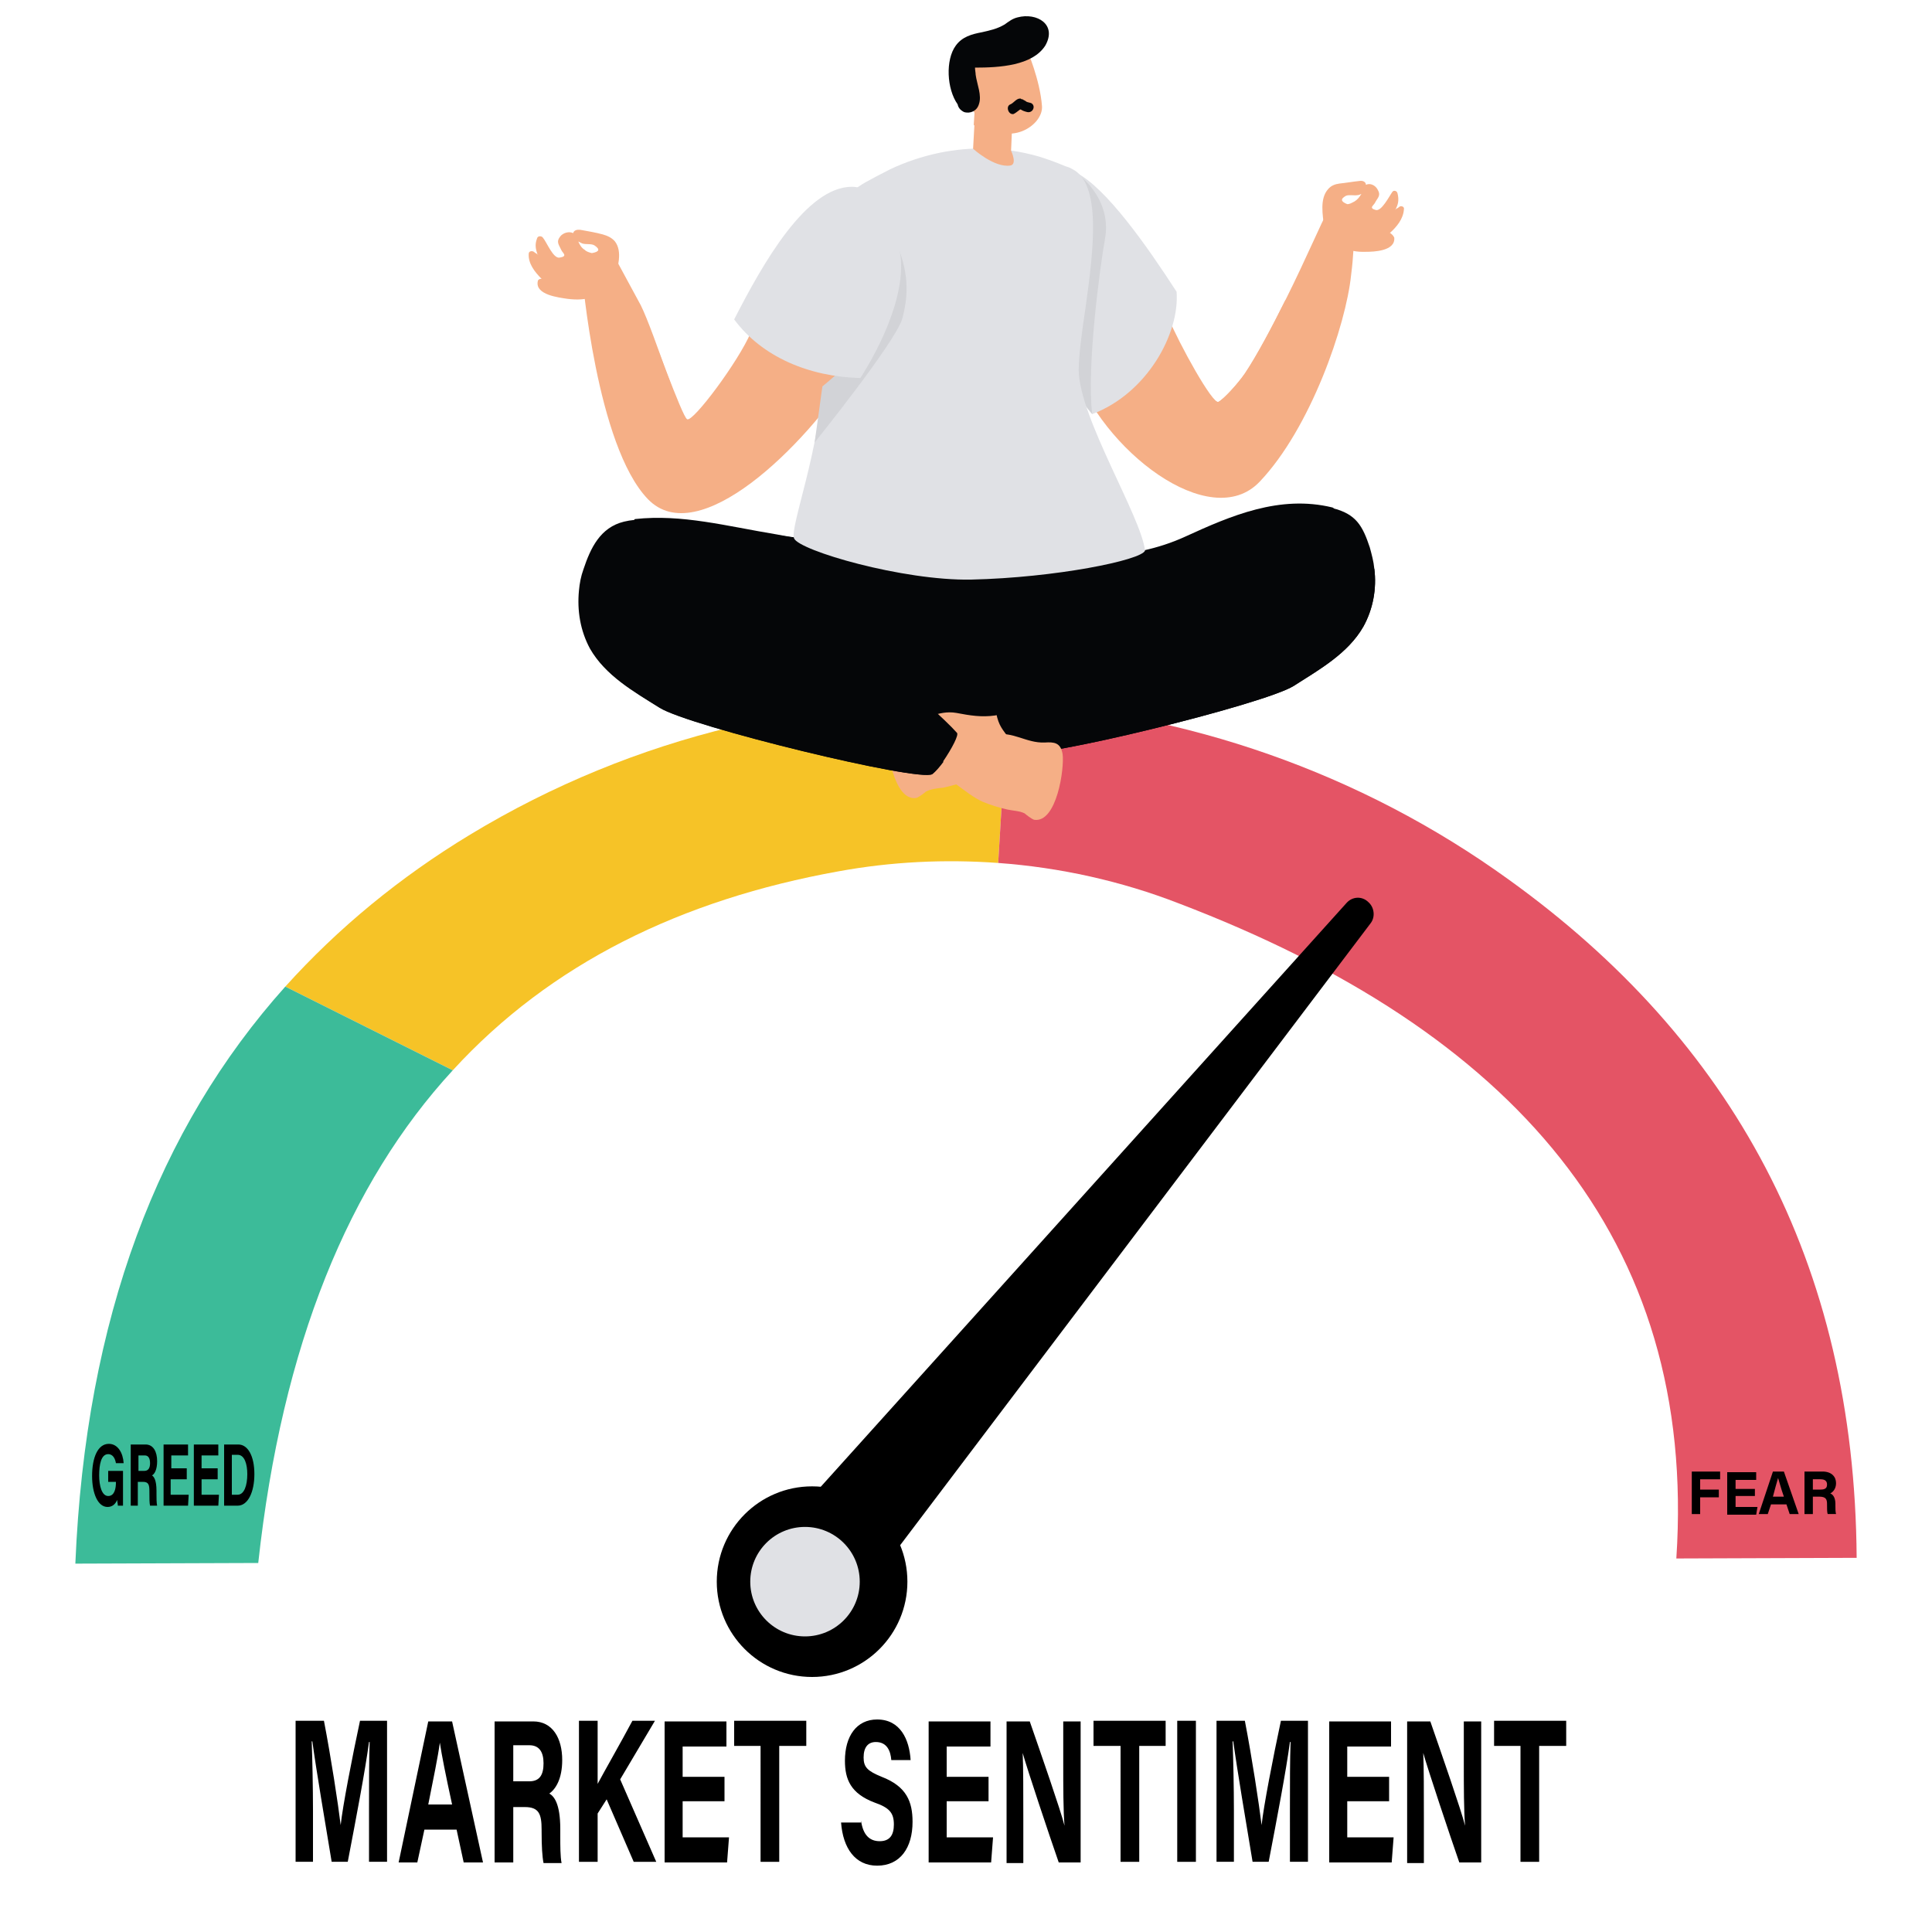 <svg xmlns="http://www.w3.org/2000/svg" enable-background="new 0 0 300 300" viewBox="0 0 300 300" id="market-sentiment"><path fill="#f6c327" d="M156.5,109.1c-28.8-1.7-57.9,5-83.5,20.5c-10.9,6.6-20.5,14.5-28.7,23.6l26,13
			c15.2-16.6,35.5-26.5,59.9-30.9c8.2-1.5,16.5-1.9,24.8-1.3"></path><path fill="#e45465" d="M155,134c9.6,0.7,19.1,2.8,28.1,6.3c51.6,19.7,80.5,51.9,77.2,101.7l28-0.1c-0.3-46-19.4-80.4-54-105.3
			c-23.1-16.7-50.3-26-77.8-27.6L155,134z"></path><path fill="#3cbb99" d="M70.3,166.2c-16.1,17.5-26.5,42.6-30.2,76.5l-28.4,0.1c1.6-38.2,12.9-67.6,32.6-89.6L70.3,166.2z"></path><path d="M133.3,248.5l79.5-105.1c0.8-1,0.6-2.5-0.3-3.3l0,0c-1-1-2.5-0.9-3.4,0.1l-87.9,97.6c-2.6,2.9-2.8,7.3-0.4,10.5l0,0
			C123.9,252.6,130.1,252.7,133.3,248.5z"></path><circle cx="126.1" cy="245.6" r="14.8"></circle><circle cx="125" cy="245.6" r="8.5" fill="#e0e1e5"></circle><path d="M57.3 280.9c0-3.7 0-7.9.1-10.4h-.1c-.6 4.5-2 11.8-3.3 18.6h-2.5c-1-6-2.4-14.3-3-18.7h-.1c.1 2.6.2 7.1.2 10.8v7.9h-2.7v-21.9h4.4c1.1 5.7 2.2 12.9 2.6 16.2h0c.3-2.9 1.8-10.6 3-16.2h4.2v21.9h-2.8V280.9zM65.9 284.1l-1.1 5.1h-2.9l4.6-21.9h3.7l4.8 21.9H72l-1.1-5.1H65.9zM70.2 280.2c-1-4.6-1.6-7.6-1.9-9.6h0c-.3 2.2-1 5.6-1.8 9.6H70.2zM79.7 280.4v8.8h-2.9v-21.9h6c3 0 4.5 2.6 4.5 6 0 2.9-1 4.5-2 5.2.7.4 1.7 1.5 1.7 5.5v1.1c0 1.5 0 3.2.2 4.2h-2.8c-.2-1-.3-2.6-.3-4.9v-.3c0-2.4-.4-3.5-2.6-3.5H79.7zM79.7 276.6h2.5c1.6 0 2.2-1 2.2-2.8 0-1.8-.7-2.8-2.2-2.8h-2.5V276.6zM89.9 267.2h2.9v9.8c.9-1.7 3.7-6.6 5.4-9.8h3.5l-5.4 9.1 5.6 12.8h-3.5l-4.2-9.7-1.4 2.2v7.5h-2.9V267.2zM112.5 279.7H106v5.6h7.2l-.3 3.9h-9.7v-21.9h9.6v3.9H106v4.7h6.5V279.7zM118.1 271.1h-4.1v-3.9h11.2v3.9H121v18h-2.9V271.1zM133.7 282.7c.3 2.2 1.3 3.2 2.9 3.2 1.6 0 2.2-1 2.2-2.6 0-1.8-.7-2.6-3-3.4-3.7-1.4-4.6-3.6-4.6-6.5 0-3.8 1.8-6.4 5-6.4 3.6 0 5 3.1 5.2 6.3h-3c-.1-1.3-.6-2.8-2.4-2.8-1.2 0-1.9.8-1.9 2.4 0 1.5.6 2.1 2.8 3 3.9 1.5 4.8 3.9 4.8 7 0 4-1.9 6.8-5.5 6.8-3.4 0-5.3-2.7-5.6-6.7H133.7zM153.5 279.7H147v5.6h7.2l-.3 3.9h-9.7v-21.9h9.6v3.9H147v4.7h6.5V279.7zM156.3 289.2v-21.9h3.6c1.7 4.9 4.8 13.8 5.4 16.2h0c-.2-2.3-.2-6.1-.2-9.7v-6.5h2.7v21.9h-3.4c-1.5-4.3-4.9-14.5-5.6-17h0c.1 1.9.1 6.4.1 10.4v6.7H156.3zM173.9 271.1h-4.1v-3.9h11.2v3.9h-4.1v18h-2.9V271.1zM185.7 267.2v21.9h-2.9v-21.9H185.7zM200.3 280.9c0-3.7 0-7.9.1-10.4h-.1c-.6 4.5-2 11.8-3.3 18.6h-2.5c-1-6-2.4-14.3-3-18.7h-.1c.1 2.6.2 7.1.2 10.8v7.9h-2.7v-21.9h4.4c1.1 5.7 2.2 12.9 2.6 16.2h0c.3-2.9 1.8-10.6 3-16.2h4.2v21.9h-2.8V280.9zM215.7 279.7h-6.5v5.6h7.2l-.3 3.9h-9.7v-21.9h9.6v3.9h-6.8v4.7h6.5V279.7zM218.5 289.2v-21.9h3.6c1.7 4.9 4.8 13.8 5.4 16.2h0c-.2-2.3-.2-6.1-.2-9.7v-6.5h2.7v21.9h-3.4c-1.5-4.3-4.9-14.5-5.6-17h0c.1 1.9.1 6.4.1 10.4v6.7H218.5zM236.1 271.1h-4.1v-3.9h11.2v3.9H239v18h-2.9V271.1z"></path><g><path d="M262.7 228.5h4.4v1.2H264v1.6h2.9v1.2H264v2.6h-1.3V228.5zM272.5 232.3h-3v1.7h3.4l-.2 1.2h-4.5v-6.6h4.5v1.2h-3.2v1.4h3V232.3zM275 233.6l-.5 1.5h-1.4l2.2-6.6h1.7l2.3 6.6h-1.4l-.5-1.5H275zM277 232.4c-.5-1.4-.7-2.3-.9-2.9h0c-.2.7-.5 1.7-.8 2.9H277zM281.5 232.5v2.6h-1.3v-6.6h2.8c1.4 0 2.1.8 2.1 1.8 0 .9-.5 1.4-.9 1.6.3.1.8.5.8 1.6v.3c0 .4 0 1 .1 1.3h-1.3c-.1-.3-.1-.8-.1-1.5v-.1c0-.7-.2-1.1-1.2-1.1H281.5zM281.5 231.3h1.2c.8 0 1-.3 1-.8 0-.5-.3-.8-1-.8h-1.2V231.3z"></path></g><g><path d="M19.1 233.8h-.8c0-.3-.1-.6-.1-.9-.3.7-.8 1.1-1.5 1.1-1.5 0-2.4-2.1-2.4-4.8 0-2.9.9-5 2.6-5 1.4 0 2.2 1.4 2.3 3H18c-.1-.6-.4-1.4-1.2-1.4-1.1 0-1.4 1.6-1.4 3.3 0 1.6.4 3.2 1.4 3.2 1 0 1.2-1.2 1.2-2.1v-.1h-1.2v-1.7h2.3V233.8zM21.4 230v3.8h-1.1v-9.5h2.3c1.2 0 1.8 1.1 1.8 2.6 0 1.3-.4 2-.8 2.2.3.2.7.7.7 2.4v.5c0 .6 0 1.4.1 1.8h-1.1c-.1-.4-.1-1.1-.1-2.1v-.1c0-1-.1-1.5-1-1.5H21.4zM21.4 228.4h1c.6 0 .9-.4.9-1.2 0-.8-.3-1.2-.8-1.2h-1V228.4zM29 229.7h-2.5v2.4h2.8l-.1 1.7h-3.8v-9.5h3.8v1.7h-2.6v2H29V229.7zM33.8 229.7h-2.5v2.4H34l-.1 1.7h-3.8v-9.5h3.8v1.7h-2.6v2h2.5V229.7zM34.9 224.3H37c1.5 0 2.5 1.8 2.5 4.6 0 2.8-1 4.9-2.6 4.9h-2.1V224.3zM36 232.1h.9c1 0 1.5-1.4 1.5-3.2 0-1.5-.4-3-1.5-3H36V232.1z"></path></g><g><path fill="#050608" d="M101.1,86.1c8.7,7.1,17.4,14.3,26.9,20.3c7.9,5,17,10.2,26.5,10.7c4.3,0.2,7.5-2.9,10.8-5.2
			c4.6-3.2,9.2-6.5,13.8-9.9c4.2-3.1,8.6-6.1,12.5-9.7c2.2-2,5-4.4,4.5-7.6c4.2-0.4,8.4-0.3,12.6,0.7c1,0.3-0.8-6.3-1.8-6.6
			c-8.2-2-15.8,1.3-22.8,4.5c-8.7,4-18,3.3-27.5,2.7c-6.1-0.4-12.2-1.1-18.3-1.6c-0.1-0.2-0.3-0.5-0.7-0.5c-3.1,0.3-6.1,0.3-8.9,0.1
			c-2.8-0.2-5.5-0.5-8-1c-7.9-1.3-14.8-3.2-22.1-2.4C97.9,80.8,100.6,85.7,101.1,86.1z"></path><path fill="#050608" d="M120.8 83.1c0 .2.1.3.3.5.3.2.5.3.8.5 0 .1 0 .2 0 .3.5 5.5 8.2 6.6 12.4 6.7 1.8 0 3.5 0 5.3 0 6.9 1.3 14.3 2 21.2.3.8-.2.9-1.3.1-1.6-4.1-1.7-9.3-1.1-14-.7-1.8-.3-3.6-.6-5.5-1.1-3.7-1-7.1-2.5-10.9-3.4-.7-.1-1.3-.3-1.8-.5C126 83.8 123.3 83.5 120.8 83.1zM133.1 108c6.3 2.2 13 3.9 19.7 4.3 5.3.3 8.8-4.2 12.6-7.4 5.5-4.7 10.8-9.7 17.2-13.1 2.1-1.1 8-3.6 7.9-6.6-.1-3.4-5-.4-6.1.3-2.3 1.4-4.3 3.4-6.5 5-2.9 2.2-6.2 3.9-9.6 5.4-6 2.5-12.2 4.4-18.4 6.4-2.1.7-4.3 1.7-6.5 1.9-1.5.1-2.9-.3-4.4-.4-1.5-.1-3.3-.1-4.5.8-.3.2-.4.7-.2 1 .1.2.2.4.4.5-.5.1-1 .2-1.4.3C132.4 106.5 132.3 107.7 133.1 108z"></path><path fill="#f5af86" d="M142.3,123.9c0.4-0.1,1.4-0.9,1.5-1c0.8-0.4,1.8-0.5,2.7-0.6c1.3-0.3,2.6-0.6,3.8-1.2
			c2.9-1.3,5.2-4.2,8.3-4.7c0.2,0,0.3-0.2,0.4-0.3c0.2,0,0.4-0.2,0.4-0.4c0.2-1.6-0.8-4.2-2.4-4.9c-0.7-0.3-1.8,0.2-2.5,0.3
			c-2.1,0.3-3.9,0-6-0.4c-2.9-0.5-4.9,1.3-7.8,1.2c-1.6,0-2.6,0-2.8,1.8C137.5,116.1,138.8,124.5,142.3,123.9z"></path><path fill="#050608" d="M156.9,114.9C156.9,114.9,156.9,114.9,156.9,114.9c0.6,0.9,1.2,1.6,1.7,1.9c2,1.3,37.7-7.4,42.3-10.3
			c3.9-2.5,8.4-5,10.8-9.2c1.5-2.7,2.1-5.9,1.7-9c-0.1-1.1-0.4-2.2-0.7-3.3c-1.1-3.3-2.1-5.2-5.8-6.1c-4.1-1-9.3,0.6-13.1,2.1
			c-4.9,2-9.3,5.2-13.4,8.6c-4.2,3.6-22,17-25.7,21.2C155.1,112.7,155.6,113.2,156.9,114.9z"></path><path fill="#f5af86" d="M143,112.5C143,112.5,143,112.5,143,112.5c1.7,0.1,3.4,0.6,3.6,2.5c0.1,1-0.3,2-0.4,3
			c-0.1,1.3-0.1,2.5-0.5,3.9c-0.2,0.6-1.1,0.3-0.9-0.3c0.7-3.1-0.8-5.8-2.4-8.3C142.1,112.8,142.6,112.3,143,112.5z"></path><path fill="#050608" d="M156.9,114.9C156.9,114.9,156.9,114.9,156.9,114.9c0.6,0.9,1.2,1.6,1.7,1.9c2,1.3,37.7-7.4,42.3-10.3
			c3.9-2.5,8.4-5,10.8-9.2c1.5-2.7,2.1-5.9,1.7-9c-3.1,3.3-6.2,6.5-9.8,9.2c-4.9,3.7-10.8,6-16.6,7.9c-5,1.7-10.1,2.5-15.2,3.5
			c-4.4,0.8-8.9,1.9-12.7,4.2C158.4,113.5,157.5,114.2,156.9,114.9z"></path><path fill="#f5af86" d="M165,117.1c-0.3-1.8-1.3-1.9-2.8-1.8c-2.9,0.1-4.9-1.8-7.8-1.2c-2.1,0.4-3.9,0.7-6,0.4
			c-0.7-0.1-1.7-0.5-2.5-0.3c-1.6,0.6-2.6,3.3-2.4,4.9c0,0.2,0.2,0.4,0.4,0.4c0.1,0.1,0.2,0.3,0.4,0.3c3.2,0.5,5.4,3.4,8.3,4.7
			c1.2,0.5,2.5,0.9,3.8,1.2c0.9,0.2,1.9,0.2,2.7,0.6c0.1,0.1,1.1,0.9,1.5,1C164.1,127.8,165.3,119.3,165,117.1z"></path><path fill="#050608" d="M148.6,113.8c-3.7-4.2-21-18.5-25.2-22.1c-4-3.5-8.4-6.6-13.4-8.6c-3.8-1.6-9-3.1-13.1-2.1
			c-3.7,0.9-5.2,4.1-6.3,7.4c-0.4,1.1-0.6,2.2-0.7,3.3c-0.3,3.1,0.2,6.2,1.7,9c2.4,4.2,6.8,6.7,10.8,9.2
			c4.6,2.9,40.4,11.6,42.3,10.3c0.5-0.4,1.1-1.1,1.7-1.9c0,0,0,0,0,0C147.9,116.1,148.9,114.1,148.6,113.8z"></path><path fill="#f5af86" d="M159.8,115.8C159.8,115.8,159.8,115.8,159.8,115.8c-1.7,0.1-3.4,0.6-3.6,2.5c-0.1,1,0.3,2,0.4,3
			c0.1,1.3,0.1,2.5,0.5,3.9c0.2,0.6,1.1,0.3,0.9-0.3c-0.7-3.1,0.8-5.8,2.4-8.3C160.8,116.1,160.2,115.5,159.8,115.8z"></path><path fill="#050608" d="M144.3,116.5c-3.9-2.3-8.3-3.3-12.7-4.2c-5.1-1-10.2-1.8-15.2-3.5c-5.8-1.9-11.6-4.2-16.6-7.9
			C96.2,98.2,93,95,90,91.7c-0.3,3.1,0.2,6.2,1.7,9c2.4,4.2,6.8,6.7,10.8,9.2c4.6,2.9,40.4,11.6,42.3,10.3c0.5-0.4,1.1-1.1,1.7-1.9
			c0,0,0,0,0,0C145.9,117.6,145.1,116.9,144.3,116.5z"></path><path fill="#f5af86" d="M205.9,33.4c0,0,4,3.8,4.3,4.2c0,0,0,2-0.4,5.1c-0.8,7.8-6.3,23.8-14.2,32.1c-7.7,8.1-24.6-5-28.9-17.9
				c0,0,0-0.1-0.1-0.2c-3.5-10.2,14.4-8.5,14.8-6.7c0.2,0.7,0.4,1.5,0.8,2.3c1.9,4.4,6.1,10.5,7,10.1c0.8-0.4,3-2.8,4.1-4.4
				c1.9-2.9,4.2-7.2,6.3-11.4C202.9,40,205.6,33.6,205.9,33.4z"></path><path fill="#f5af86" d="M199.6 46.6c-2.1 4.2-4.3 8.5-6.3 11.4-1.1 1.6-3.3 4-4.1 4.4-.9.4-6-8.8-7.9-13.3-.8.4-3.3 2.1-4 2.8-.3.1 2.3 2.3 2.2 2.6 0 0-.1.1-.2.2-.5.6 0 1.3.6 1.3 2.2 4.4 5.4 13.6 11.3 9.8 5.3-3.3 9.2-12.3 9.1-18.4C200.3 46.9 200 46.6 199.6 46.6zM216.5 36.9c.2 2.1-3.2 2.2-4.4 2.2-2.9.1-4.7-.9-6.3-3.5 0 0-.1-.1-.1-.1 0-.1-.1-.2-.1-.3-.2-1.8-.7-4.3.6-5.8.5-.6 1.1-.8 1.8-.9 1-.1 2.1-.3 3.1-.4.6-.1 1 .2 1 .6.6-.3 1.4 0 1.8.7.6 1 0 1.3-.4 2.1-.2.4-1 .8.1 1.1.9.3 2.1-2.1 2.6-2.8.2-.3.7-.2.8.2.2.8.2 1.5-.2 2.3 0 .1-.1.2-.2.3.2-.2.5-.3.7-.5.3-.2.8 0 .7.4-.1 1.5-1.1 2.7-2.2 3.7 0 0 0 0 .1 0C216.3 36.5 216.4 36.7 216.5 36.9zM209.2 31.7c.4 0 .7-.2 1.1-.4.5-.3.8-.7 1.1-1.2-.2.1-.4.2-.6.2-.5.1-1.3-.1-1.8.1C208.1 30.9 208.2 31.3 209.2 31.7z"></path><path fill="#e0e1e5" d="M165.2,40.1c0.4,4.2,1,7.8,1,7.8s-4.1,2.9-3.8,5.6c0.1,1.3,1.1,2.7,2.4,4.1c1.8,2,3.1,4.5,4.8,6.7
			c8.5-3.2,13.6-12.5,13.1-19c-4.6-7.1-10.9-16.1-15.6-18.5C164.2,25.3,164.5,33.5,165.2,40.1z"></path><path fill="#d2d3d7" d="M166.2,47.9c0,0-4.1,2.9-3.8,5.6c0.1,1.3,5.9,9.4,7.2,10.8c-0.9-7.1,1.2-22.9,2-27.3
			c1.1-6.4-4.5-10.2-4.5-10.2s0.6,7.9-1.9,13.3C165.6,44.3,166.2,47.9,166.2,47.9z"></path><path fill="#e0e1e5" d="M127.7,58.6c-0.2,10.8-5.1,23.3-4.4,25c0.8,1.9,16.9,6.6,27.5,6.4c13.1-0.3,26.4-3,27-4.5
			c-0.6-5.3-10.2-20.6-10.3-28c0-2.3,0.5-6,1.1-10c1.2-8.7,2.5-19.1-2.2-21.3c-0.3-0.2-0.7-0.3-1-0.4c-1.4-0.6-2.8-1.1-4.1-1.5
			c0,0,0,0,0,0c-5.6-1.6-10.8-1.5-15.3-0.6c-2.9,0.6-5.5,1.5-7.8,2.6c-1.4,0.7-2.7,1.4-3.8,2c-0.7,0.4-1.4,0.9-2,1.3
			C129.2,31.7,127.9,45.6,127.7,58.6z"></path><path fill="#f5af86" d="M157.2,18.7l-0.2,4.7c0,0,1,2.1-0.1,2.3c-2.5,0.4-5.8-2.6-5.8-2.6l0.4-7.2L157.2,18.7z"></path><path fill="#f5af86" d="M151.2,19.4l0.2-3.1c0,0,2.8,4,5.7,4.3C157.1,20.6,153.5,21.2,151.2,19.4z"></path><path fill="#f5af86" d="M159.5,7.8c0,0,2,4.6,2.3,8.7c0.2,3-5.3,6.6-9.5,2.2c-4.2-4.4-2.6-10.6-2.6-10.6L159.5,7.8z"></path><path fill="#050608" d="M158 2.7c-.8.2-1.3.6-2 1.1-1.2.7-2.2.9-3.5 1.2-1.6.3-3.1.7-4.1 2.1-1.6 2.2-1.4 6.7.3 9.1.1.5.4.9 1 1.2 1 .3 2-.2 2.3-1.2.5-1.4-.3-3.1-.5-4.6 0-.3-.1-.7-.1-1.1 3.8 0 8.9-.3 10.9-3.4C164.2 3.8 161 1.9 158 2.7zM156.9 16.2c.5-.2.9-.9 1.5-.9.1 0 .1 0 .2.1.1 0 .2 0 .3.1.2.1.4.2.5.3.2.1.4.1.7.2.8.4.3 1.6-.6 1.4-.4-.1-.7-.2-1-.4 0 0-.1 0-.1 0-.3.2-.6.5-1 .7C156.6 17.9 156.1 16.5 156.9 16.2z"></path><path fill="#f5af86" d="M94.6,38.5c0,0-3.9,3.9-4.2,4.2c0,0,2.2,26.5,10.2,34.8c7.8,8.1,24.3-8.1,31.9-20c0,0,0-0.1,0.1-0.2
				c3.4-10.2-12.7-10-13.1-8.2c-0.1,0.7-2.3,3.1-2.6,3.9c-1.9,4.5-8.4,11.6-10,12.7c-0.8,0.5-5.3-14.1-7.4-18.3
				C96,40.9,94.8,38.7,94.6,38.5z"></path><path fill="#f5af86" d="M98.6 48.3c-.1 6.1.7 16.9 6.1 20.2 6 3.7 15.6-9.7 17.8-14.2.6 0-5.1-2.3-5.9-2.7-1.9 4.5-9 14-9.9 13.5-.8-.4-5.3-13.4-7.4-17.6C99 47.5 98.6 47.8 98.6 48.3zM83.5 43.7c-.4 2.1 3.3 2.5 4.6 2.7 3.1.4 5.2-.3 7.2-2.8 0 0 .1-.1.1-.1.1-.1.1-.2.1-.2.4-1.8 1.2-4.2 0-5.8-.5-.6-1.2-.9-1.9-1.1-1.1-.3-2.3-.5-3.4-.7-.7-.1-1.1.1-1.2.5-.6-.3-1.5-.1-2 .5-.7.9-.2 1.3.2 2.2.2.4 1 .9-.3 1.1-1 .2-2-2.4-2.6-3.1-.2-.3-.8-.3-.9.1-.3.8-.3 1.4 0 2.3 0 .1.1.2.2.3-.2-.2-.5-.3-.7-.5-.3-.2-.8-.1-.8.3-.1 1.5.9 2.8 2 3.9 0 0 0 0-.1 0C83.7 43.3 83.5 43.5 83.5 43.7zM91.9 39.3c-.4-.1-.8-.2-1.1-.5-.5-.3-.8-.8-1-1.3.2.1.4.2.6.3.6.2 1.4 0 1.9.3C93.2 38.7 93.1 39.1 91.9 39.3z"></path><path fill="#d2d3d7" d="M138.9,37.1c0,0,2.2,7.2-1.4,12.6C134,55,127.7,60,127.7,60l-1.2,8.7c0,0,12.5-15.5,13.6-19.2
			C141.1,45.8,141.2,42.1,138.9,37.1z"></path><path fill="#e0e1e5" d="M133.6,58.7c0.9-1.4,6.8-10.7,6.3-18.3c-0.2-3.5-3.2-11.4-7.6-11.4c-7.1,0-13.8,11.8-18.3,20.6
			C118.3,55.4,125.6,58.5,133.6,58.7z"></path></g></svg>